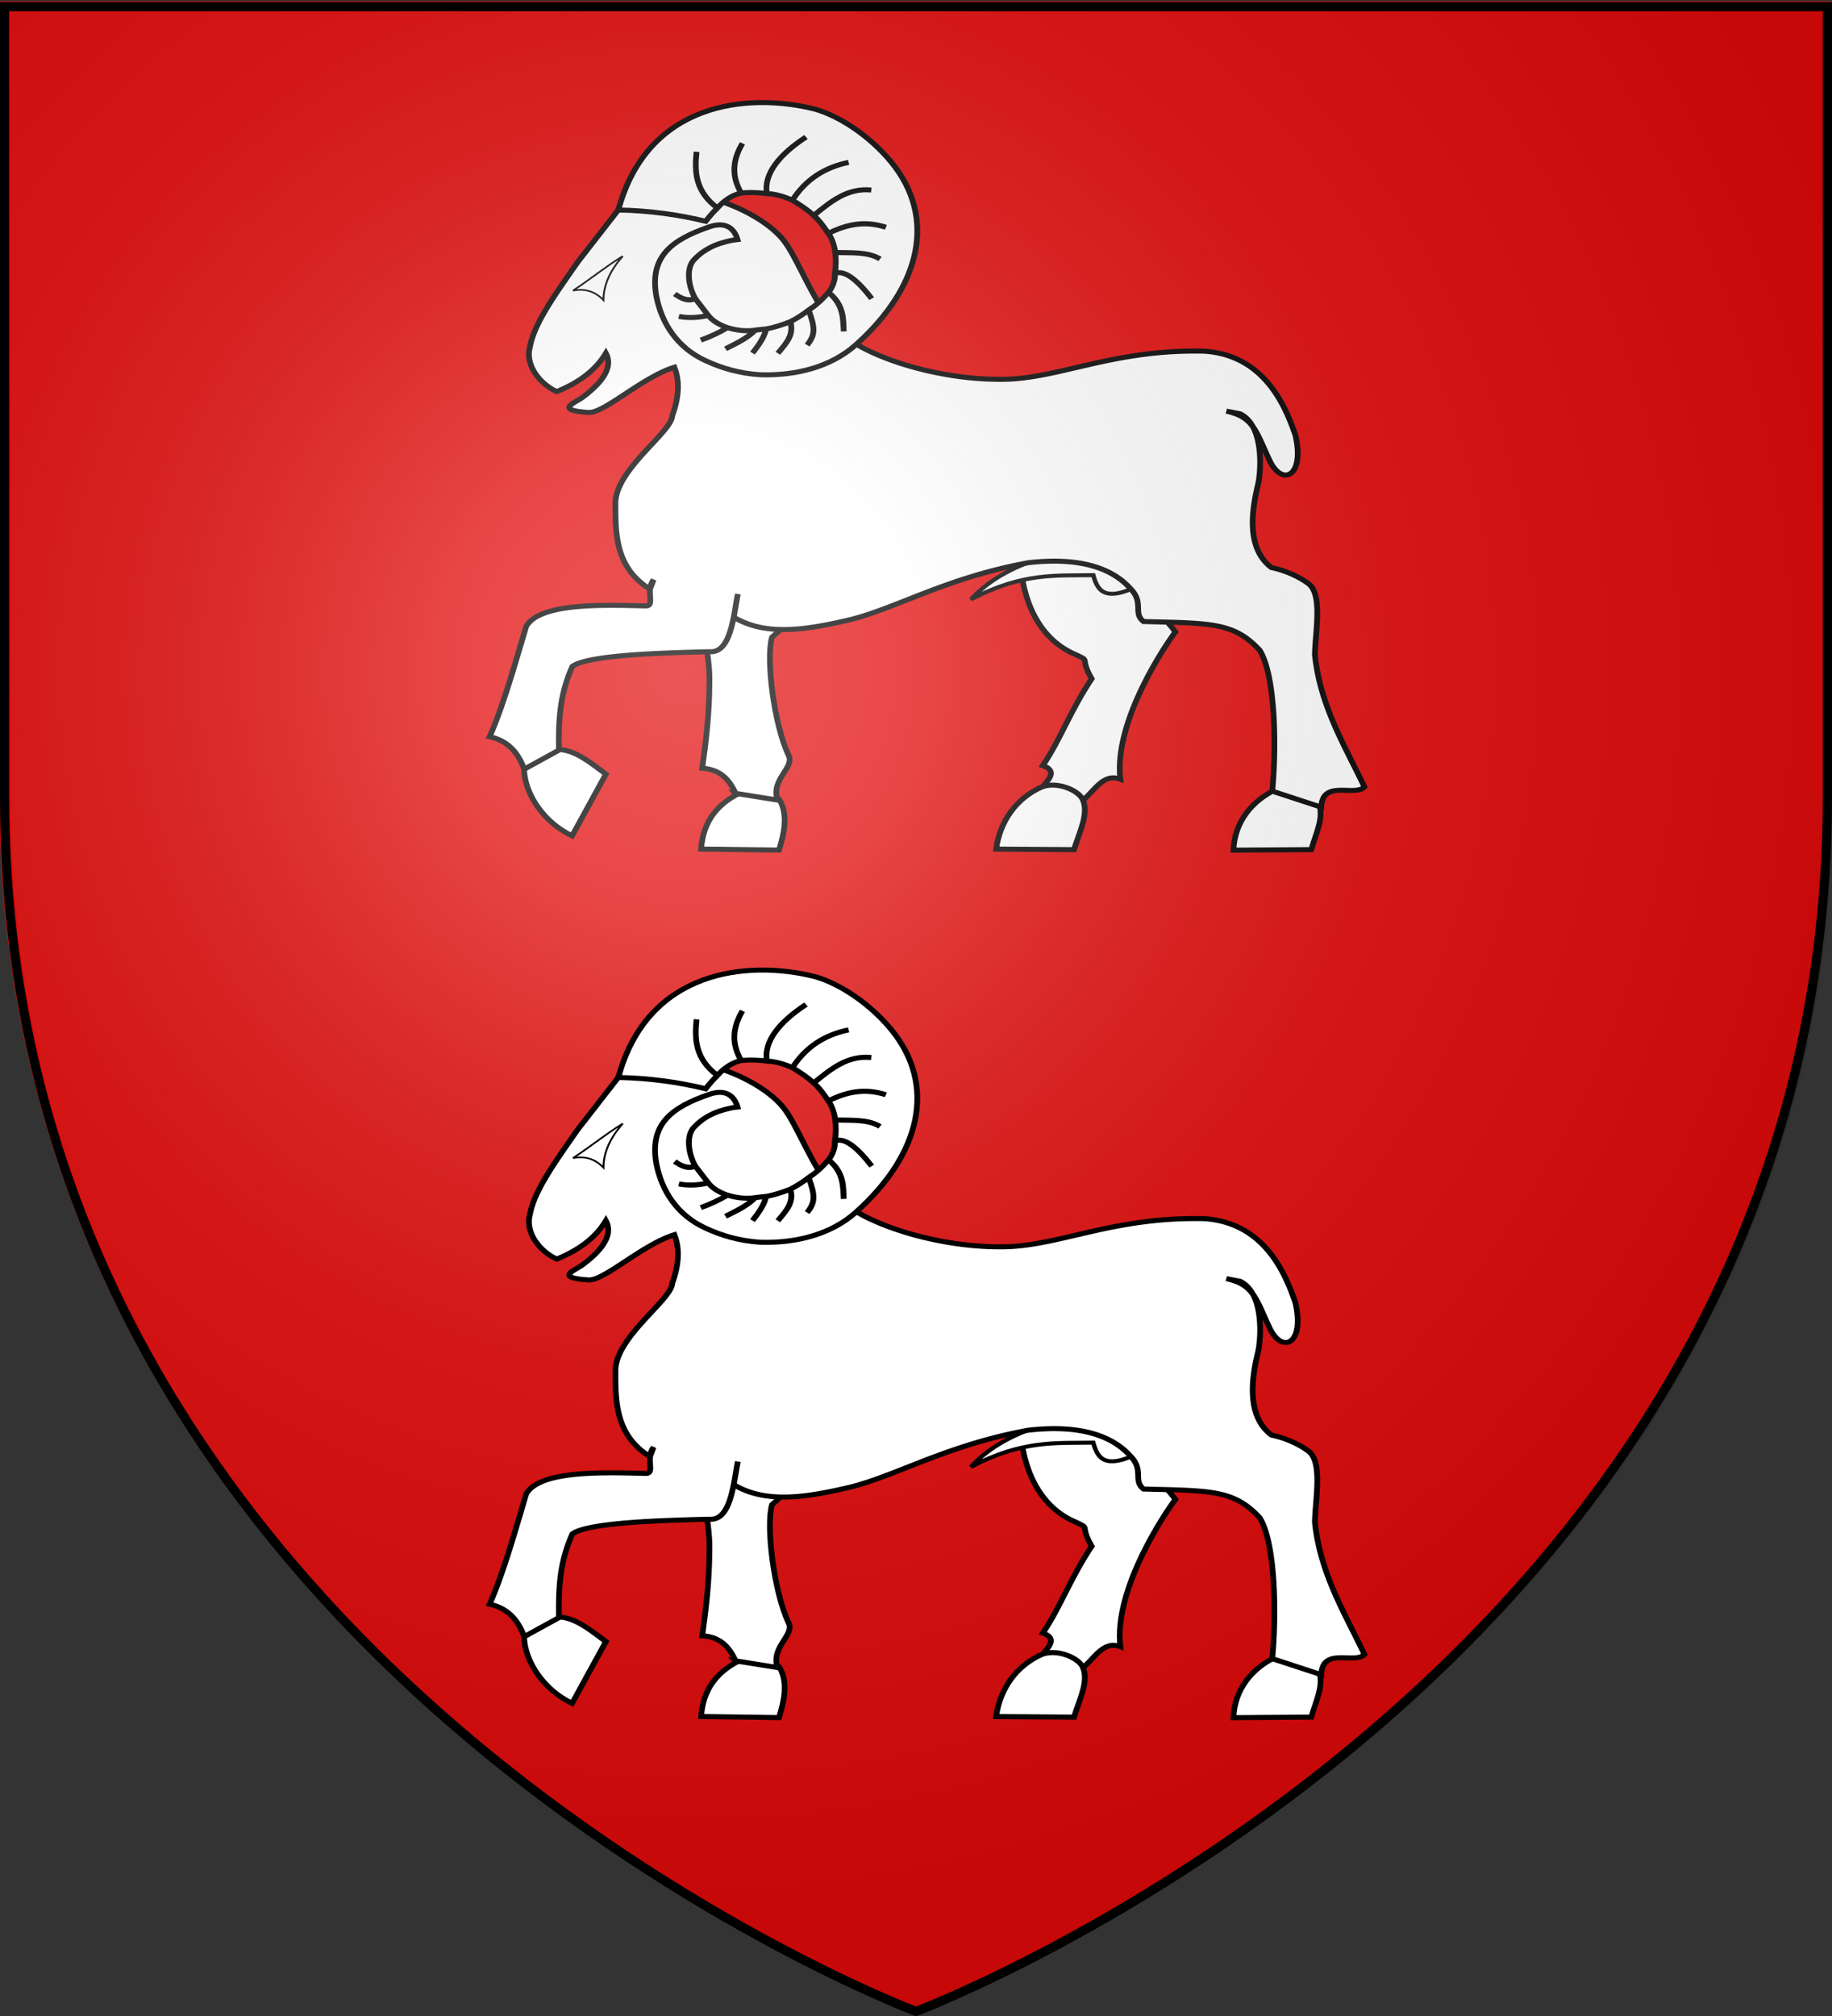 <svg xmlns="http://www.w3.org/2000/svg" xmlns:xlink="http://www.w3.org/1999/xlink" version="1.0" width="600" height="660"><rect width="100%" height="100%" fill="#333333" stroke="none"/><defs><linearGradient id="b"><stop style="stop-color:#fff;stop-opacity:.314" offset="0"/><stop style="stop-color:#fff;stop-opacity:.251" offset=".19"/><stop style="stop-color:#6b6b6b;stop-opacity:.125" offset=".6"/><stop style="stop-color:#000;stop-opacity:.125" offset="1"/></linearGradient><linearGradient id="a"><stop style="stop-color:#fd0000;stop-opacity:1" offset="0"/><stop style="stop-color:#e77275;stop-opacity:.659" offset=".5"/><stop style="stop-color:#000;stop-opacity:.323" offset="1"/></linearGradient><radialGradient cx="221.445" cy="226.331" r="300" fx="221.445" fy="226.331" id="c" xlink:href="#b" gradientUnits="userSpaceOnUse" gradientTransform="matrix(1.353 0 0 1.349 -274.93 -113.683)"/></defs><path style="fill:#e20909;fill-opacity:1;fill-rule:evenodd;stroke:none;stroke-width:1px;stroke-linecap:butt;stroke-linejoin:miter;stroke-opacity:1" d="M299.746 659.746s300-112.833 300-399.588V.426h-600v259.732c0 286.755 300 399.588 300 399.588z"/><g id="d" style="fill:#fff"><g style="fill:#fff"><path style="fill:#fff;fill-rule:evenodd;stroke:#000;stroke-width:3;stroke-linecap:butt;stroke-linejoin:miter;stroke-miterlimit:4;stroke-dasharray:none;stroke-opacity:1;display:inline" d="M416.005 412.726c-20.475 30.617-33.597 63.014-22.064 85.716 7.034 19.987 21.306 42.244 43.557 46.715 13.48 2.206 3.93.136 15.36 11.512-4.702 21.798-4.19 39.599-8.09 57.21 8.729.585 5.349 7.35 3.462 13.353l22.422.568c4.638-6.955 5.08-19.818 15.337-18.96-14.459-31.878-2.252-85.337-.169-92.507-7.65-6.171-12.846-7.625-16.275-11.004-21.797-24.313 1.395-39.752 22.747-53.648-18.446-26.902-43.467-46.73-76.287-38.955z" transform="matrix(.592 .172 -.196 .521 198.556 -145.696)"/><path style="fill:#fff;fill-rule:evenodd;stroke:#000;stroke-width:3;stroke-linecap:butt;stroke-linejoin:miter;stroke-miterlimit:4;stroke-dasharray:none;stroke-opacity:1;display:inline" d="M448.195 626.217c-10.5 10.587-14.37 26.149-11.052 42.652l38.929-12.493c-.604-10.503.873-23.026-5.163-29.946-3.72-4.3-15.956-6.255-22.714-.213z" transform="matrix(.592 .172 -.196 .521 198.556 -145.696)"/></g><path d="M920.92 324.762c-32.123 6.53-57.261 11.598-73.333 31.428 22.868-13.723 37.955-11.887 54.127-12.222 2.26 8.936 5.891 17.078 33.175-3.492l-13.968-15.714z" style="fill:#fff;fill-opacity:1;fill-rule:evenodd;stroke:#000;stroke-width:2;stroke-linecap:butt;stroke-linejoin:miter;stroke-miterlimit:4;stroke-dasharray:none;stroke-opacity:1" transform="matrix(.74 0 0 .65 -309.224 -35.279)"/><path style="fill:#fff;fill-rule:evenodd;stroke:#000;stroke-width:2.53;stroke-linecap:butt;stroke-linejoin:miter;stroke-miterlimit:4;stroke-dasharray:none;stroke-opacity:1;display:inline" d="M746.946 452.832c-11.271 5.623-17.942 14.976-18.766 29.07l34.462.538c2.354-8.557 3.786-16.872.835-24.034-1.81-4.443-9.502-8.576-16.531-5.574z" transform="matrix(.74 0 0 .65 -309.224 -35.279)"/><path style="fill:#fff;fill-rule:evenodd;stroke:#000;stroke-width:2.53;stroke-linecap:butt;stroke-linejoin:miter;stroke-miterlimit:4;stroke-dasharray:none;stroke-opacity:1;display:inline" d="m743.43 453.866 18.508 3.361c-2.95-10.783 8.015-16.415 4.844-22.754-6.213-15.072-10.048-48.056-7.238-59.27 9.758-10.148 23.392-21.571 36.86-29.608l12.239-4.979c-.08-8.25-.957-16.05-5.938-21.534-11.247-7.25-23.62-15.183-36.28 3.598-9.432 18.432-20.435 31.29-35.208 38.506-5.358 2.139 1.17 20.234.63 37.437-.043 14.836-1.477 28.795-3.182 42.584 7.533.563 11.757 5.056 14.766 12.66z" transform="matrix(.74 0 0 .65 -309.224 -35.279)"/><path style="fill:#fff;fill-rule:evenodd;stroke:#000;stroke-width:2.53;stroke-linecap:butt;stroke-linejoin:miter;stroke-miterlimit:4;stroke-dasharray:none;stroke-opacity:1;display:inline" d="M649.802 441.771c.367 12.6 8.835 26.815 21.27 33.48l14.956-31.077c-6.772-5.73-13.448-12.142-21.183-12.469-4.788-.221-14.815 2.421-15.043 10.066zM982.958 451.687c-11.138 5.883-18.702 16.674-19.198 30.783l34.464-.265c2.155-8.61 6.08-16.96 2.963-24.052-1.912-4.4-11.272-9.631-18.23-6.466z" transform="matrix(.74 0 0 .65 -309.224 -35.279)"/><path style="fill:#fff;fill-rule:evenodd;stroke:#000;stroke-width:2.53;stroke-linecap:butt;stroke-linejoin:miter;stroke-miterlimit:4;stroke-dasharray:none;stroke-opacity:1;display:inline" d="M717.253 152.05c-6.919.198-13.538 1.79-20.074 3.823-3.109 1.123-4.703 2.329-5.795 4.324l-17.835 26.076c-9.348 15.32-19.18 30.546-21.101 42.58-2.443 9.696 4.95 19.209 11.854 22.648 9.37-4.358 17.021-10.412 21.708-19.352 2.981 6.37-.294 13.813-10.564 22.464-3.447 2.743-12.216 6.315 3.108 7.408 7.009.112 23.765-17.846 37.777-22.78 2.413 6.879 2.084 15.022-.948 24.441-.231 8.262-24.378 26.478-25.132 43.398-.025 16.04-.13 32.988 15.306 43.952l.026-.08c-.442 4.653 1.46 8.821-2.318 8.49-18.782-.52-46.421-1.559-52.503 10.31-4.735 18.003-10.182 40.26-16.202 55.579 8.481 2.083 12.827 8.544 15.306 16.373l15.358-9.597c-.11-13.543-.01-27.123 5.98-42.186 6.92-5.779 39.623-6.825 60.723-7.408 7.094.637 9.505-9.928 11.064-19.827.52-3.3.947-6.511 1.423-9.228l-1.423 9.228-.368 2.452c14.7 9.996 33.19 6.123 52.002 1.107 20.883-6.101 42.354-21.02 78.347-28.554 24.08-3.13 37.694 3.502 45.127 12.945 6.307 7.284 1.005 12.328 5.9 16.69 29.892.856 39.956.347 51.371 14.422 6.919 12.605 7.498 47.977 5.585 71.003l21.681 8.068c.497-14.227 14.885-5.072 19.1-10.204-8.486-20.32-19.577-40.698-21.919-66.52.163-11.881 3.73-31.278-3.32-36.227-3.201-2.68-9.143-6.134-15.916-7.732-12.568-10.747-7.58-33.634-5.908-42.007 1.206-5.835 2.98-29.353-7.988-35.443l-6.067-1.324c12.511 3.038 13.123 10.575 19.37 25.334 5.533 12.635 15.442 7.471 11.199-13.245-4.29-14.095-13.4-40.234-40.254-42.3-41.316-1.102-65.145 14.511-90.659 14.18-28.472.019-59.311-11.59-70.364-23.517-10.737-11.84-18.703-36.554-24.553-45.429-6.564-10.461-23.858-21.31-41.07-24.019a49.253 49.253 0 0 0-7.034-.316zm-10.116 194.21-1.554 4.666c.15-1.554.58-3.155 1.554-4.666z" transform="matrix(.74 0 0 .65 -309.224 -35.279)"/><path style="fill:#fff;fill-opacity:1;fill-rule:evenodd;stroke:#000;stroke-width:.843px;stroke-linecap:butt;stroke-linejoin:miter;stroke-opacity:1;display:inline" d="M671.478 200.65c5.292-1.187 9.785.385 13.46 4.776.045-7.761 3.076-15.117 8.55-22.14-7.421 5.163-13.458 10.898-22.01 17.364z" transform="matrix(.74 0 0 .65 -309.224 -35.279)"/><path style="fill:#fff;fill-rule:evenodd;stroke:#000;stroke-width:2.53;stroke-linecap:butt;stroke-linejoin:miter;stroke-miterlimit:4;stroke-dasharray:none;stroke-opacity:1;display:inline" d="M691.542 160.036c12.852-54.157 57.009-59.385 87.062-50.78 11.64 3.75 24.891 14.435 33.542 26.412 20.513 28.168 13.232 63.06-15.433 92.2-10.984 11.216-26.522 15.714-42.385 15.16-9.13-.681-17.055-3.304-24.241-7.12-12.582-6.57-19.433-18.912-21.743-32.509-3.007-19.48 6.167-28.22 23.79-34.99 5.963-2.274 10.45-.145 12.155 6.507-2.983.346-5.589 1.215-8.163 2.128-4.091 1.66-7.842 4.104-10.991 7.928-3.61 4.04-2.837 13.106.47 19.72-3.154 1.499-5.592.376-9.11-2.344 3.48 2.696 5.939 3.552 9.11 2.343l5.743 8.484c-4.344 1.06-8.714 1.425-13.02.48 4.276.93 8.622.659 13.018-.477 2.103 2.987 5.141 4.788 8.518 6.16-3.708 2.41-7.59 4.576-11.825 6.255 4.231-1.767 8.181-3.845 11.803-6.286 3.615 1.204 7.489 2.001 12.332 1.27-3.746 4.247-8.362 6.647-13.197 9.382 4.804-2.778 9.422-5.176 13.2-9.378 1.71-.283 2.123-.25 4.815-.648-.951 4.35-3.428 8.318-6.07 12.182 2.643-3.86 5.172-7.756 6.072-12.181 3.573-.692 7.137-2.082 10.699-3.632 1.6 6.408-1.334 10.242-5.571 15.905 4.27-5.648 6.954-9.334 5.558-15.896 3.005-1.762 5.652-3.746 8.104-5.852 2.856 9.064 3.036 12.424-.695 17.594 3.718-5.374 3.552-8.58.694-17.588 3.461-2.577 6.269-5.645 8.782-8.935 6.887 6.372 6.494 13.052 6.734 19.657-.373-6.409-.018-13.298-6.735-19.635 1.983-2.923 2.936-6.21 2.843-9.596 3.633-1.46 8.667 1.487 16.267 12.733-7.6-11.169-12.542-14.17-16.24-12.795.404-3.872.47-6.75.112-10.418 7.378.227 14.526-.428 19.8 3.248-5.276-3.684-12.355-3.084-19.799-3.275-.308-2.752-1.328-7.072-3.061-9.624 8.305-4.7 16.142-6.558 25.452-3.085-9.237-3.354-17.218-1.535-25.455 3.097-1.66-2.785-3.666-6.206-6.472-9.037 7.92-7.35 15.046-13.977 25.477-12.808-10.397-1.125-17.599 5.48-25.49 12.821-2.552-2.763-5.937-5.31-9.417-7.696 5.921-10.53 14.368-16.609 24.872-19.058-10.423 2.46-18.971 8.512-24.872 19.058-3.592-1.84-7.325-3.13-11.33-3.363-1.41-9.765 5.397-19.559 17.353-28.47-11.925 8.904-18.777 18.696-17.342 28.483-6.368-.802-9.188-.498-11.333-.275-4.292-8.114-3.999-16.454.55-25.004-4.522 8.533-4.839 16.83-.556 25.001-4.389 1.094-7.8 4.078-10.54 7.518-9.713-8.222-10.192-17.918-9.22-28.263-.993 10.282-.448 20.015 9.22 28.263-2.04 2.287-3.43 4.19-5.186 6.713-11.982-3.302-24.75-5.377-38.655-5.684z" transform="matrix(.74 0 0 .65 -309.224 -35.279)"/></g><g style="display:inline"><path d="M102.698 630.563s298.5-112.32 298.5-397.771V-25.76h-597v258.552c0 285.451 298.5 397.771 298.5 397.771z" style="opacity:1;fill:url(#c);fill-opacity:1;fill-rule:evenodd;stroke:none;stroke-width:1px;stroke-linecap:butt;stroke-linejoin:miter;stroke-opacity:1" transform="translate(199.397 28.238)"/></g><g style="display:inline"><path d="M300 658.5S1.5 546.18 1.5 260.728V2.176h597v258.552C598.5 546.18 300 658.5 300 658.5z" style="opacity:1;fill:none;fill-opacity:1;fill-rule:evenodd;stroke:#000;stroke-width:3;stroke-linecap:butt;stroke-linejoin:miter;stroke-miterlimit:4;stroke-dasharray:none;stroke-opacity:1"/></g><use xlink:href="#d" transform="translate(0 284)" width="600" height="660"/></svg>